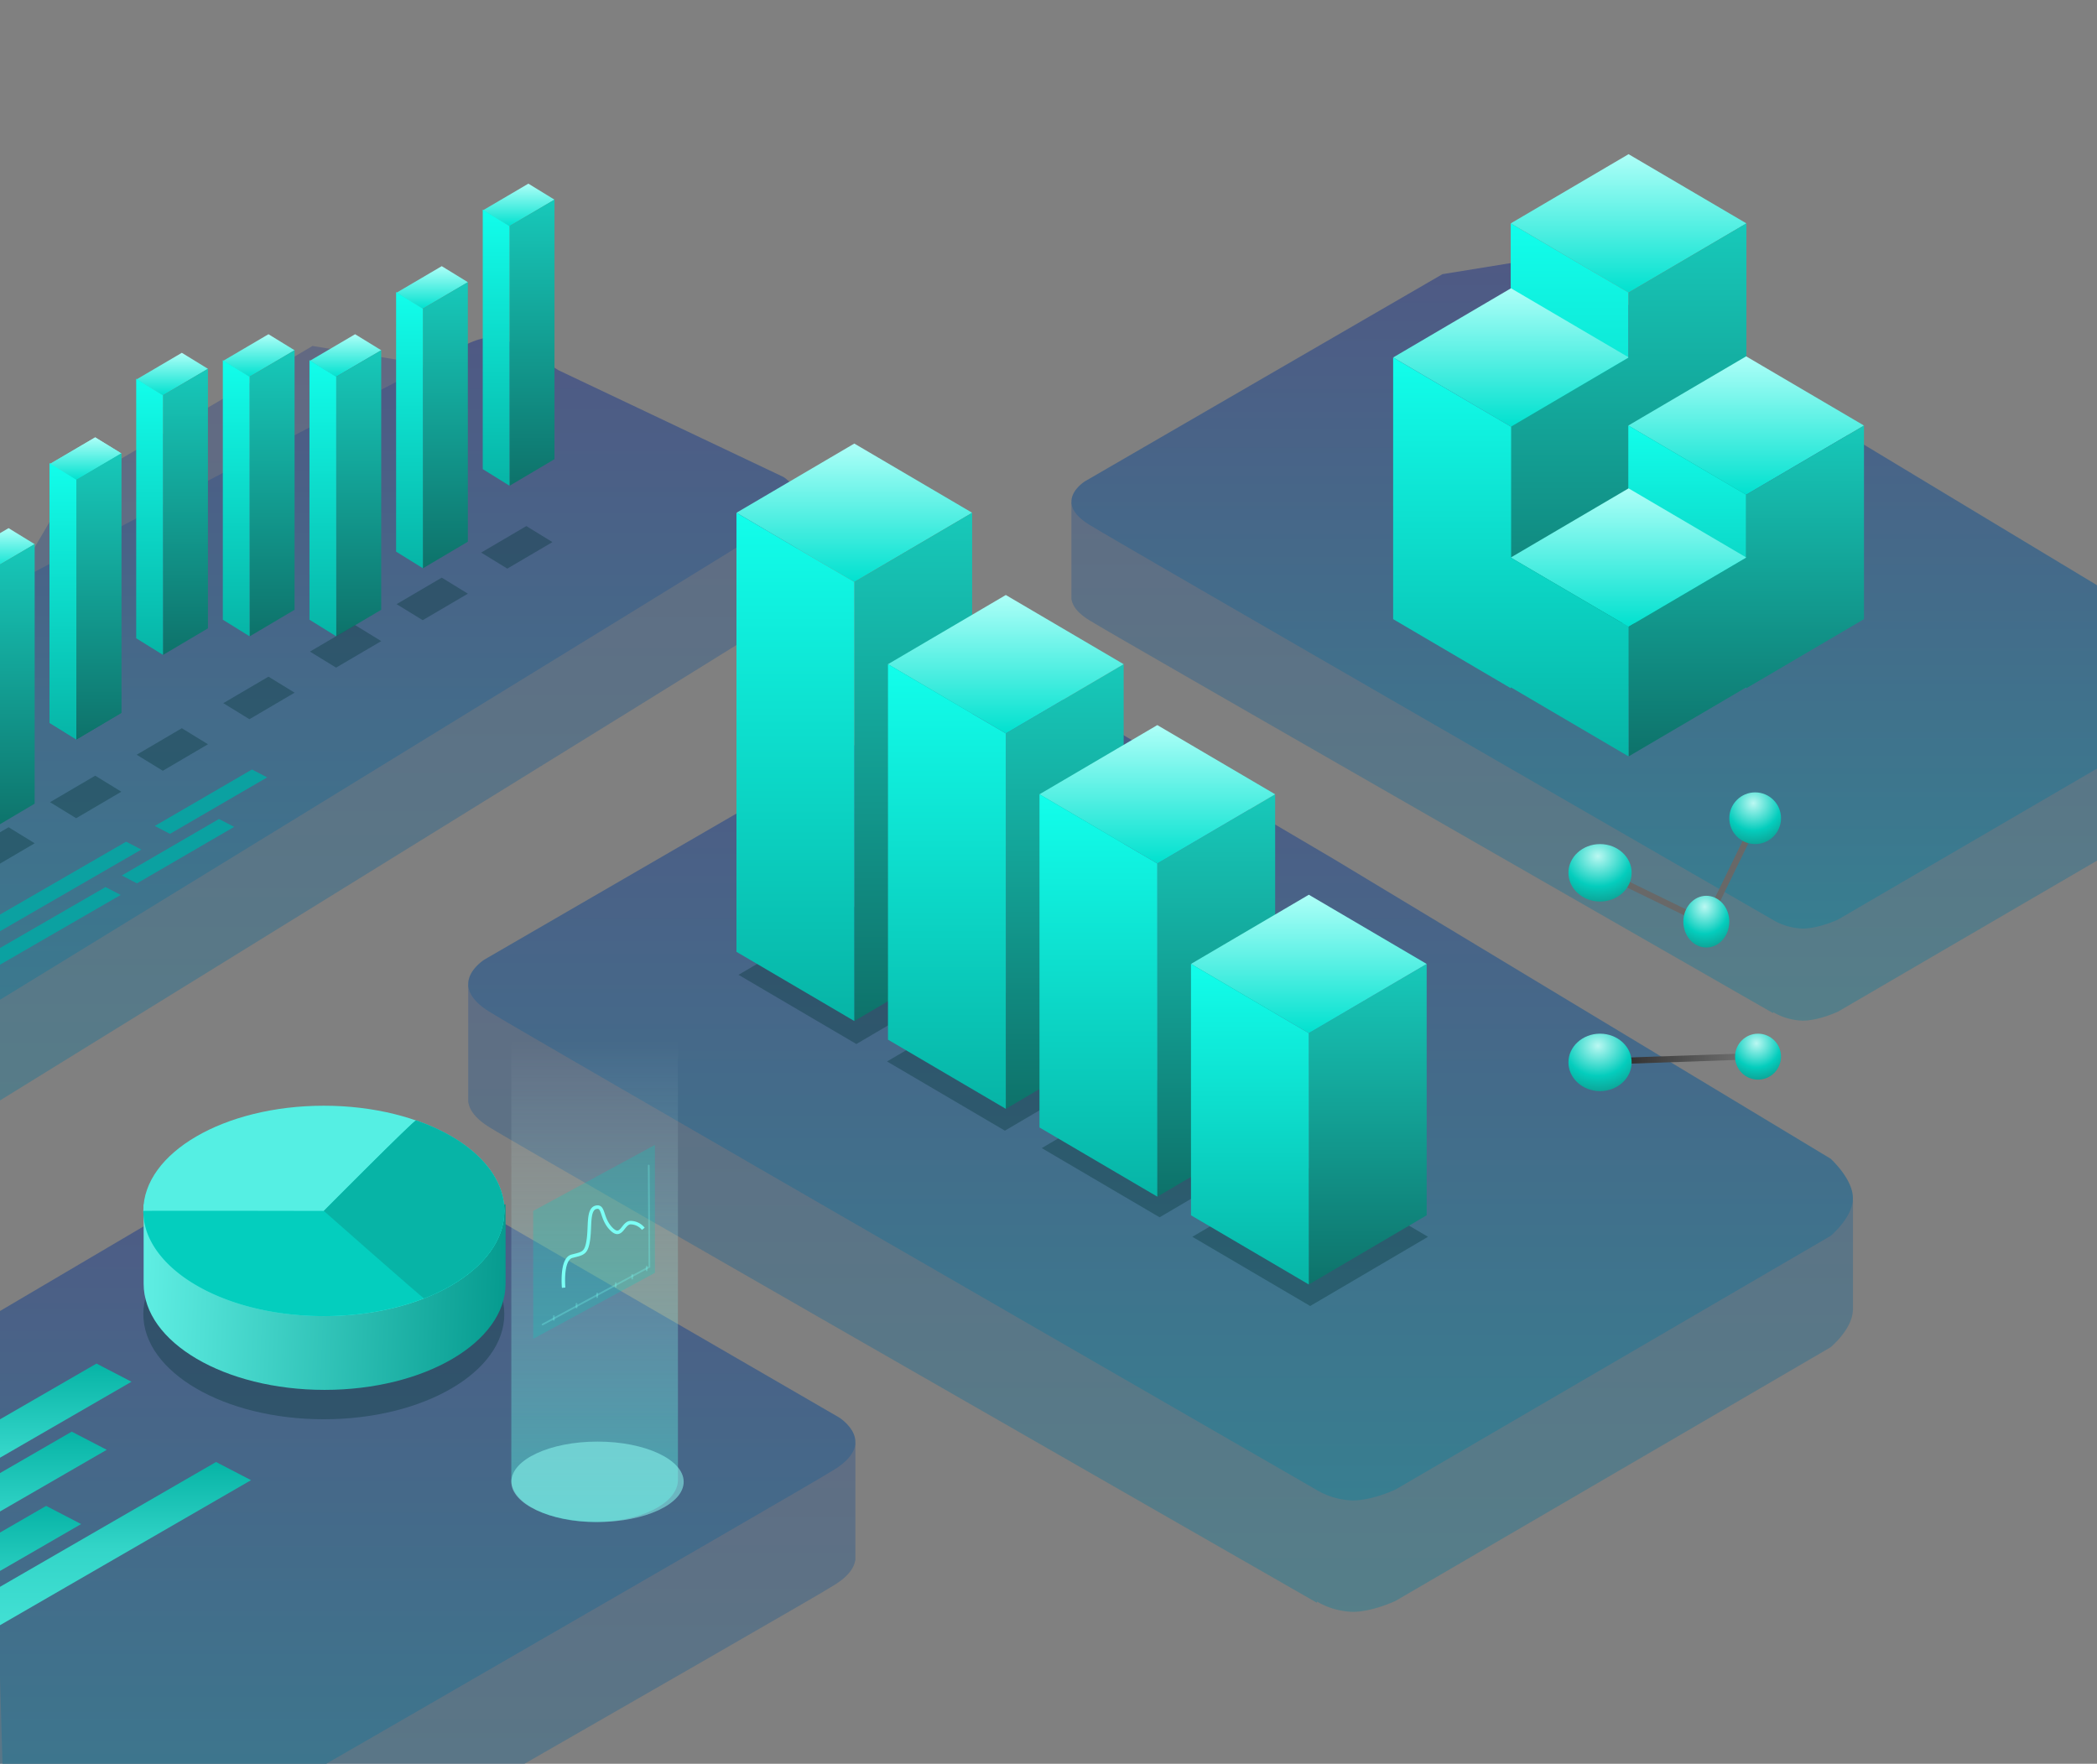 <svg xmlns="http://www.w3.org/2000/svg" width="600.446" height="505.032" viewBox="0 0 600.446 505.032">
    <rect x="0" y="0" width="600.446" height="505.032" fill="#808080" stroke="none"/>
    <defs>
        <linearGradient id="linear-gradient" x1=".5" x2=".5" y2="1" gradientUnits="objectBoundingBox">
            <stop offset="0" stop-color="#4f5984"/>
            <stop offset="1" stop-color="#387e90"/>
        </linearGradient>
        <linearGradient id="linear-gradient-9" x1=".5" x2=".5" y2="1" gradientUnits="objectBoundingBox">
            <stop offset="0" stop-color="#aefff8"/>
            <stop offset="1" stop-color="#01e1cf"/>
        </linearGradient>
        <linearGradient id="linear-gradient-10" x1=".5" x2=".5" y2="1" gradientUnits="objectBoundingBox">
            <stop offset="0" stop-color="#17c9ba"/>
            <stop offset="1" stop-color="#0e726a"/>
        </linearGradient>
        <linearGradient id="linear-gradient-11" x1=".5" x2=".5" y2="1" gradientUnits="objectBoundingBox">
            <stop offset="0" stop-color="#12feeb"/>
            <stop offset="1" stop-color="#07b4a6"/>
        </linearGradient>
        <linearGradient id="linear-gradient-12" x1="1" x2="0" y1=".5" y2=".475" gradientUnits="objectBoundingBox">
            <stop offset="0" stop-color="#069b8f"/>
            <stop offset="1" stop-color="#5feee3"/>
        </linearGradient>
        <linearGradient id="linear-gradient-13" x1=".5" x2=".5" y2="1" gradientUnits="objectBoundingBox">
            <stop offset="0" stop-color="#07b4a6"/>
            <stop offset=".328" stop-color="#33d5c8"/>
            <stop offset="1" stop-color="#55efe3"/>
        </linearGradient>
        <linearGradient id="linear-gradient-38" x1=".5" x2=".5" y2="1" gradientUnits="objectBoundingBox">
            <stop offset="0" stop-color="#effdfc" stop-opacity="0"/>
            <stop offset="1" stop-color="#40dbd0"/>
        </linearGradient>
        <linearGradient id="linear-gradient-60" x1=".5" x2=".5" y2="1" gradientUnits="objectBoundingBox">
            <stop offset="0" stop-color="#2d2d2d"/>
            <stop offset="1" stop-color="#727272"/>
        </linearGradient>
        <radialGradient id="radial-gradient" cx=".464" cy=".209" r=".799" gradientTransform="rotate(81.657 .464 .21)" gradientUnits="objectBoundingBox">
            <stop offset="0" stop-color="#baf8f2"/>
            <stop offset=".659" stop-color="#04cdbd"/>
            <stop offset="1" stop-color="#0da598"/>
        </radialGradient>
        <clipPath id="clip-path">
            <path id="Rectangle_3700" fill="#2f2648" d="M16 0h568.446a16 16 0 0 1 16 16v489.032H0V16A16 16 0 0 1 16 0z"/>
        </clipPath>
        <style>
            .cls-3{opacity:.6}.cls-3,.cls-4{fill:url(#linear-gradient)}.cls-5{fill:url(#linear-gradient-9)}.cls-20,.cls-6{fill:url(#linear-gradient-10)}.cls-7{fill:url(#linear-gradient-11)}.cls-8{fill:rgba(2,51,51,.33)}.cls-13{fill:url(#linear-gradient-13)}.cls-14{fill:#0ba1a1}.cls-19{fill:none;stroke:#7bfff5;stroke-linecap:round;stroke-width:.5px;opacity:.28}.cls-20{stroke:transparent;stroke-miterlimit:10}.cls-22{fill:#686868}.cls-23{fill:url(#radial-gradient)}
        </style>
    </defs>
    <g id="Mask_Group_51" clip-path="url(#clip-path)">
        <g id="Group_3831" transform="translate(-108.394 44.148)">
            <g id="Group_3827">
                <g id="Group_3816" transform="translate(0 8.438)">
                    <g id="Group_3801" transform="translate(105.429 275.628)">
                        <path id="Union_86" d="M0 48.917L83.02 0l36.357 5.9 98.572 57.11 1.22-5.825 28.725-5.29V85.525l-.07.036c-.374 2.337-2.3 5.014-7.258 7.78-.172.514-235.7 135.429-235.7 135.429z" class="cls-3" transform="translate(.001 33.077)"/>
                        <path id="Path_11489" d="M19043.5-4457.431l83.021-48.918 36.354 5.9 123.807 71.728s12.176 7.461-2.615 15.719c-.174.515-235.375 136.055-235.375 136.055z" class="cls-4" transform="translate(-19043.5 4506.349)"/>
                    </g>
                    <g id="Group_3802" transform="translate(242.459 144.503)">
                        <path id="Union_88" d="M243.039 229.6l-.009.352S7.5 95.04 7.331 94.522C2.373 91.756.446 89.08.072 86.744L0 86.708V53.073l28.728 5.291 7.3 1.12L128.521 5.9 164.874 0l83.02 48.916 95.7 57.718 52.91 8.111v31.473h-.023c-.177 5.44-6.384 10.572-6.384 10.572L265.546 229.4s-6.607 3.145-12.314 3.145a21.464 21.464 0 0 1-10.193-2.945z" class="cls-3" transform="translate(0 31.895)"/>
                        <path id="Path_11493" d="M19291.393-4457.431l-83.021-48.918-36.354 5.9-123.8 71.728s-12.18 7.461 2.611 15.719c.176.515 235.377 136.055 235.377 136.055a21.577 21.577 0 0 0 10.523 3.144c5.711 0 12.316-3.144 12.316-3.144l124.557-72.61s6.387-5.281 6.387-10.809-6.387-11.3-6.387-11.3z" class="cls-4" transform="translate(-19043.5 4506.349)"/>
                    </g>
                    <g id="Group_3803" transform="translate(415.181 21.039)">
                        <path id="Union_90" d="M200.93 189.82l-.008.291S6.2 78.573 6.06 78.145c-4.1-2.286-5.692-4.5-6-6.43l-.06-.03V43.877l23.749 4.375 6.035.925 76.47-44.3L136.309 0l68.636 40.441 79.123 47.717 43.744 6.705v26.021h-.02c-.145 4.5-5.278 8.741-5.278 8.741l-102.976 60.027s-5.462 2.6-10.181 2.6a17.746 17.746 0 0 1-8.427-2.432z" class="cls-3" transform="translate(0 26.369)"/>
                        <path id="Path_11497" d="M204.945 40.442L136.308 0l-30.055 4.874L3.9 64.175S-6.17 70.344 6.06 77.17c.143.426 194.6 112.483 194.6 112.483a17.834 17.834 0 0 0 8.7 2.6c4.721 0 10.182-2.6 10.182-2.6l102.976-60.03s5.281-4.367 5.281-8.936-5.281-9.342-5.281-9.342z" class="cls-4" transform="translate(.001)"/>
                    </g>
                    <g id="Group_3804" transform="translate(37.413 43.991)">
                        <path id="Union_91" d="M0 195.566L90.569 41.183 160.462 0l30.608 4.963 82.986 48.08 1.026-4.9 24.186-4.454V72l-.059.031c-.315 1.967-1.939 4.221-6.111 6.549-.146.434-267.63 165.563-267.63 165.563z" class="cls-3" transform="translate(0 2.489)"/>
                        <path id="Path_11500" d="M18958.072-4382.521l148.225-77.857s7.137-4.913 12.279-4.423 13.369 6.208 13.369 6.208l4.959 3.178 64.436 30.572s10.252 6.282-2.2 13.233c-.146.434-270.182 165.946-270.182 165.946z" class="cls-4" transform="translate(-18906.043 4464.835)"/>
                    </g>
                    <g id="Group_3805" transform="translate(122.585 72.65)">
                        <path id="Path_11501" d="M-207.531 59.878l7.48 4.591 12.931-7.59-7.48-4.591z" class="cls-5" transform="translate(207.668 -52.288)"/>
                        <path id="Path_11502" d="M-207.923 70.1v74.374l12.882-7.625V62.518z" class="cls-6" transform="translate(215.582 -57.953)"/>
                        <path id="Path_11503" d="M-217.692 67.09v74.331l-7.667-4.754V62.336z" class="cls-7" transform="translate(225.359 -54.925)"/>
                    </g>
                    <path id="Path_11504" d="M51.682 0c28.543 0 51.682 13.487 51.682 30.123S80.225 60.246 51.682 60.246 0 46.76 0 30.123 23.139 0 51.682 0z" class="cls-8" transform="translate(149.434 293.553)"/>
                    <path id="Union_92" fill="url(#linear-gradient-12)" d="M0 30.435V7.757h17.26C26.429 2.933 38.539 0 51.818 0s25.39 2.933 34.559 7.757h17.261v22.678c0 16.807-23.2 30.432-51.821 30.432S0 47.242 0 30.435z" transform="translate(149.521 284.518)"/>
                    <path id="Path_11505" fill="#55efe3" d="M51.682 0c28.543 0 51.682 13.487 51.682 30.123S80.225 60.246 51.682 60.246 0 46.76 0 30.123 23.139 0 51.682 0z" transform="translate(149.434 264.02)"/>
                    <path id="Path_11506" fill="#04cebe" d="M51.682 33.042S77.76 6.771 78.107 7.133c15.015 5.167 25.256 14.841 25.256 25.908 0 16.637-23.139 30.123-51.682 30.123-23.662 0-43.61-9.269-49.808-22.058A18.5 18.5 0 0 1 0 33.042c-.024-.106 51.682 0 51.682 0z" transform="translate(149.434 261.102)"/>
                    <path id="Path_11507" fill="#07b4a6" d="M87.5 33.042s26.079-26.271 26.426-25.909c15.015 5.167 25.256 14.841 25.256 25.908 0 10.414-9.067 19.595-22.964 25.048-.149.183-28.718-25.047-28.718-25.047z" transform="translate(113.616 261.102)"/>
                    <g id="Group_3806" transform="translate(0 337.852)">
                        <path id="Path_11508" d="M-274.95 122.553l10.022 5.2 121.605-70.265-10.022-5.2z" class="cls-13" transform="translate(289.367 -52.288)"/>
                        <path id="Path_11509" d="M-274.95 122.553l10.022 5.2 121.605-70.265-10.022-5.2z" class="cls-13" transform="translate(282.279 -32.796)"/>
                        <path id="Path_11510" d="M-274.95 122.553l10.022 5.2 121.605-70.265-10.022-5.2z" class="cls-13" transform="translate(274.95 -11.533)"/>
                        <path id="Path_11511" d="M-274.95 122.553l10.022 5.2 121.605-70.265-10.022-5.2z" class="cls-13" transform="translate(323.594 -24.105)"/>
                    </g>
                    <g id="Group_3814" transform="translate(85.854)">
                        <g id="Group_3807" transform="translate(86.345 43.117)">
                            <path id="Path_11512" d="M-207.531 59.878l7.48 4.591 12.931-7.59-7.48-4.591z" class="cls-5" transform="translate(207.668 -52.288)"/>
                            <path id="Path_11513" d="M-207.923 70.1v74.374l12.882-7.625V62.518z" class="cls-6" transform="translate(215.582 -57.953)"/>
                            <path id="Path_11514" d="M-217.692 67.09v74.331l-7.667-4.754V62.336z" class="cls-7" transform="translate(225.359 -54.925)"/>
                        </g>
                        <g id="Group_3808" transform="translate(111.153 43.117)">
                            <path id="Path_11515" d="M-207.531 59.878l7.48 4.591 12.931-7.59-7.48-4.591z" class="cls-5" transform="translate(207.668 -52.288)"/>
                            <path id="Path_11516" d="M-207.923 70.1v74.374l12.882-7.625V62.518z" class="cls-6" transform="translate(215.582 -57.953)"/>
                            <path id="Path_11517" d="M-217.692 67.09v74.331l-7.667-4.754V62.336z" class="cls-7" transform="translate(225.359 -54.925)"/>
                        </g>
                        <g id="Group_3809" transform="translate(135.96 23.626)">
                            <path id="Path_11518" d="M-207.531 59.878l7.48 4.591 12.931-7.59-7.48-4.591z" class="cls-5" transform="translate(207.668 -52.288)"/>
                            <path id="Path_11519" d="M-207.923 70.1v74.374l12.882-7.625V62.518z" class="cls-6" transform="translate(215.582 -57.953)"/>
                            <path id="Path_11520" d="M-217.692 67.09v74.331l-7.667-4.754V62.336z" class="cls-7" transform="translate(225.359 -54.925)"/>
                        </g>
                        <g id="Group_3810" transform="translate(160.767)">
                            <path id="Path_11521" d="M-207.531 59.878l7.48 4.591 12.931-7.59-7.48-4.591z" class="cls-5" transform="translate(207.668 -52.288)"/>
                            <path id="Path_11522" d="M-207.923 70.1v74.374l12.882-7.625V62.518z" class="cls-6" transform="translate(215.582 -57.953)"/>
                            <path id="Path_11523" d="M-217.692 67.09v74.331l-7.667-4.754V62.336z" class="cls-7" transform="translate(225.359 -54.925)"/>
                        </g>
                        <g id="Group_3811" transform="translate(61.538 48.433)">
                            <path id="Path_11524" d="M-207.531 59.878l7.48 4.591 12.931-7.59-7.48-4.591z" class="cls-5" transform="translate(207.668 -52.288)"/>
                            <path id="Path_11525" d="M-207.923 70.1v74.374l12.882-7.625V62.518z" class="cls-6" transform="translate(215.582 -57.953)"/>
                            <path id="Path_11526" d="M-217.692 67.09v74.331l-7.667-4.754V62.336z" class="cls-7" transform="translate(225.359 -54.925)"/>
                        </g>
                        <g id="Group_3812" transform="translate(36.731 72.65)">
                            <path id="Path_11527" d="M-207.531 59.878l7.48 4.591 12.931-7.59-7.48-4.591z" class="cls-5" transform="translate(207.668 -52.288)"/>
                            <path id="Path_11528" d="M-207.923 70.1v74.374l12.882-7.625V62.518z" class="cls-6" transform="translate(215.582 -57.953)"/>
                            <path id="Path_11529" d="M-217.692 67.09v74.331l-7.667-4.754V62.336z" class="cls-7" transform="translate(225.359 -54.925)"/>
                        </g>
                        <g id="Group_3813" transform="translate(11.923 98.638)">
                            <path id="Path_11530" d="M-207.531 59.878l7.48 4.591 12.931-7.59-7.48-4.591z" class="cls-5" transform="translate(207.668 -52.288)"/>
                            <path id="Path_11531" d="M-207.923 70.1v74.374l12.882-7.625V62.518z" class="cls-6" transform="translate(215.582 -57.953)"/>
                            <path id="Path_11532" d="M-217.692 67.09v74.331l-7.667-4.754V62.336z" class="cls-7" transform="translate(225.359 -54.925)"/>
                        </g>
                        <path id="Path_11533" d="M-207.531 59.878l7.48 4.591 12.931-7.59-7.48-4.591z" class="cls-8" transform="translate(269.206 103.644)"/>
                        <path id="Path_11534" d="M-207.531 59.878l7.48 4.591 12.931-7.59-7.48-4.591z" class="cls-8" transform="translate(294.014 88.877)"/>
                        <path id="Path_11535" d="M-207.531 59.878l7.48 4.591 12.931-7.59-7.48-4.591z" class="cls-8" transform="translate(318.821 74.111)"/>
                        <path id="Path_11536" d="M-207.531 59.878l7.48 4.591 12.931-7.59-7.48-4.591z" class="cls-8" transform="translate(343.628 60.526)"/>
                        <path id="Path_11537" d="M-207.531 59.878l7.48 4.591 12.931-7.59-7.48-4.591z" class="cls-8" transform="translate(367.845 45.76)"/>
                        <path id="Path_11538" d="M-274.95 82.769l4.348 2.257 52.752-30.481-4.348-2.257z" class="cls-14" transform="translate(280.857 136.129)"/>
                        <path id="Path_11539" d="M-274.95 82.769l4.348 2.257 52.752-30.481-4.348-2.257z" class="cls-14" transform="translate(274.95 149.124)"/>
                        <path id="Path_11540" d="M-232.749 68.462l4.348 2.257 27.826-16.174-4.348-2.257z" class="cls-14" transform="translate(299.612 115.457)"/>
                        <path id="Path_11541" d="M-232.749 68.462l4.348 2.257 27.826-16.174-4.348-2.257z" class="cls-14" transform="translate(290.161 129.632)"/>
                        <path id="Path_11542" d="M-207.531 59.878l7.48 4.591 12.931-7.59-7.48-4.591z" class="cls-8" transform="translate(219.592 131.995)"/>
                        <path id="Path_11543" d="M-207.531 59.878l7.48 4.591 12.931-7.59-7.48-4.591z" class="cls-8" transform="translate(244.399 117.229)"/>
                    </g>
                    <path id="Union_93" fill="url(#linear-gradient-38)" d="M.007 126.424H0V0h47.707v126.424H47.7c-.309 6.522-10.869 11.761-23.846 11.761S.316 132.946.007 126.424z" opacity="0.53" transform="translate(254.804 245.036)"/>
                    <ellipse id="Ellipse_585" cx="24.676" cy="11.515" fill="#8efcf3" opacity="0.53" rx="24.676" ry="11.515" transform="translate(254.804 360.19)"/>
                    <g id="Group_3815" transform="translate(261.067 275.251)">
                        <path id="Path_11544" fill="rgba(4,206,190,0.26)" d="M0-3.093l34.855-18.892v36.62L0 33.527z" transform="translate(0 21.985)"/>
                        <path id="Path_11546" fill="none" stroke="#7bfff5" d="M0 20.828s.792-8.179 4.049-8.383 4.194.036 5.517-3.73S11.043.1 13.487 0s.761 3.319 3.1 6.881 3.567-1.118 5.822-.679a4.759 4.759 0 0 1 3.2 2.432" transform="rotate(-11 108.453 -14.414)"/>
                        <path id="Path_11547" d="M20733.951-6378.986l.184 29.012-30.576 16.493" class="cls-19" transform="translate(-20700.865 6384.892)"/>
                        <path id="Path_11548" d="M20755.012-6378.986v1.062" class="cls-19" transform="translate(-20722.518 6413.834)"/>
                        <path id="Path_11549" d="M20755.012-6378.986v1.062" class="cls-19" transform="translate(-20731.377 6418.56)"/>
                        <path id="Path_11550" d="M20755.012-6378.986v1.062" class="cls-19" transform="translate(-20726.654 6416.197)"/>
                        <path id="Path_11551" d="M20755.012-6378.986v1.062" class="cls-19" transform="translate(-20736.699 6421.513)"/>
                        <path id="Path_11552" d="M20755.012-6378.986v1.062" class="cls-19" transform="translate(-20742.602 6424.466)"/>
                        <path id="Path_11553" d="M20755.012-6378.986v1.062" class="cls-19" transform="translate(-20749.1 6428.01)"/>
                    </g>
                </g>
                <g id="Group_3821" transform="translate(319.271 82.86)">
                    <path id="Path_11554" d="M-242.763 72.1l33.741 19.814 33.741-19.814-33.741-19.814z" class="cls-8" transform="translate(243.354 80.018)"/>
                    <path id="Path_11555" d="M-242.763 72.1l33.741 19.814 33.741-19.814-33.741-19.814z" class="cls-8" transform="translate(285.881 104.825)"/>
                    <path id="Path_11556" d="M-242.763 72.1l33.741 19.814 33.741-19.814-33.741-19.814z" class="cls-8" transform="translate(330.179 129.632)"/>
                    <path id="Path_11557" d="M-242.763 72.1l33.741 19.814 33.741-19.814-33.741-19.814z" class="cls-8" transform="translate(373.297 155.03)"/>
                    <g id="Group_3817">
                        <path id="Path_11558" d="M-242.763 72.1l33.741 19.814 33.741-19.814-33.741-19.814z" class="cls-5" transform="translate(242.763 -52.288)"/>
                        <path id="Path_11559" d="M-242.763 82.15v125.718l33.741-19.814V62.336z" class="cls-6" transform="translate(276.504 -42.522)"/>
                        <path id="Path_11560" d="M-191.618 82.15v125.718l-33.741-19.814V62.336z" class="cls-7" transform="translate(225.359 -42.522)"/>
                    </g>
                    <g id="Group_3818" transform="translate(43.382 43.363)">
                        <path id="Path_11561" d="M-265.139 104.14v107.5l33.741-19.814v-107.5z" class="cls-6" transform="translate(298.88 -64.512)"/>
                        <path id="Path_11562" d="M-265.139 94.092l33.741 19.814 33.741-19.814-33.743-19.814z" class="cls-5" transform="translate(265.139 -74.278)"/>
                        <path id="Path_11563" d="M-213.995 104.14v107.5l-33.741-19.814v-107.5z" class="cls-7" transform="translate(247.736 -64.512)"/>
                    </g>
                    <g id="Group_3819" transform="translate(86.763 80.611)">
                        <path id="Path_11564" d="M-287.516 123.029v95.4l33.741-19.814v-95.4z" class="cls-6" transform="translate(321.257 -83.401)"/>
                        <path id="Path_11565" d="M-287.516 112.981l33.741 19.814 33.741-19.814-33.741-19.814z" class="cls-5" transform="translate(287.516 -93.167)"/>
                        <path id="Path_11566" d="M-236.372 123.029v95.4l-33.741-19.814v-95.4z" class="cls-7" transform="translate(270.113 -83.401)"/>
                    </g>
                    <g id="Group_3820" transform="translate(130.146 129.184)">
                        <path id="Path_11567" d="M-309.893 147.661v71.975l33.741-19.814v-71.975z" class="cls-6" transform="translate(343.633 -108.033)"/>
                        <path id="Path_11568" d="M-309.893 137.613l33.741 19.814 33.741-19.814-33.741-19.813z" class="cls-5" transform="translate(309.893 -117.799)"/>
                        <path id="Path_11569" d="M-258.748 147.661v71.975l-33.741-19.814v-71.975z" class="cls-7" transform="translate(292.489 -108.033)"/>
                    </g>
                </g>
                <g id="Group_3826" transform="translate(507.301)">
                    <g id="Group_3822" transform="translate(33.667)">
                        <path id="Path_11570" d="M-309.893 137.613l33.741 19.814 33.741-19.814-33.741-19.813z" class="cls-5" transform="translate(309.893 -117.799)"/>
                        <path id="Path_11571" d="M-258.748 78.661v112.73l-33.741-19.814V58.847z" class="cls-7" transform="translate(292.489 -39.033)"/>
                    </g>
                    <g id="Group_3823" transform="translate(0 38.392)">
                        <path id="Path_11572" d="M-309.893 137.613l33.741 19.814 33.741-19.814-33.741-19.813z" class="cls-5" transform="translate(309.893 -117.799)"/>
                    </g>
                    <path id="Union_94" d="M0 58.207l33.666-19.771V19.815L67.409 0v112.729l-33.743 19.815v-19.18L0 133.135z" class="cls-20" transform="translate(33.741 19.814)"/>
                    <g id="Group_3824" transform="translate(67.334 57.884)">
                        <path id="Path_11575" d="M-309.893 137.613l33.741 19.814 33.741-19.814-33.741-19.813z" class="cls-5" transform="translate(309.893 -117.799)"/>
                        <path id="Path_11576" d="M-258.748 175.661V231.1l-33.741-19.814v-55.439z" class="cls-7" transform="translate(292.489 -136.033)"/>
                    </g>
                    <g id="Group_3825" transform="translate(33.667 95.685)">
                        <path id="Path_11577" d="M-309.893 137.613l33.741 19.814 33.741-19.814-33.741-19.813z" class="cls-5" transform="translate(309.893 -117.799)"/>
                    </g>
                    <path id="Union_95" d="M0 57.616l33.666-19.771v-18.03L67.409 0v55.435L33.666 75.249v-.278L0 94.743z" class="cls-20" transform="translate(67.408 77.698)"/>
                    <path id="Union_96" fill="url(#linear-gradient-11)" stroke="rgba(0,0,0,0)" stroke-miterlimit="10" d="M33.74 94.462v.28L0 74.928V0l33.74 19.815v37.52l33.669 19.771v37.126z" transform="translate(0 58.206)"/>
                </g>
            </g>
            <g id="Group_3830" transform="translate(557.495 182.737)">
                <g id="Group_3828">
                    <path id="Rectangle_3697" d="M0 0H1.772V23.626H0z" class="cls-22" transform="rotate(25.97 -.545 116.171)"/>
                    <path id="Rectangle_3698" d="M0 0H1.772V23.626H0z" class="cls-22" transform="rotate(-64.02 27.334 1.976)"/>
                    <circle id="Ellipse_586" cx="7.403" cy="7.403" r="7.403" class="cls-23" transform="translate(46.062)"/>
                    <ellipse id="Ellipse_587" cx="6.58" cy="7.403" class="cls-23" rx="6.58" ry="7.403" transform="translate(32.901 29.611)"/>
                    <ellipse id="Ellipse_588" cx="9.048" cy="8.225" class="cls-23" rx="9.048" ry="8.225" transform="translate(0 14.806)"/>
                </g>
                <g id="Group_3829" transform="translate(0 69.092)">
                    <path id="Rectangle_3699" fill="url(#linear-gradient-60)" d="M0 0H1.772V36.62H0z" transform="scale(-1) rotate(88 -2.8 -11.901)"/>
                    <circle id="Ellipse_589" cx="6.58" cy="6.58" r="6.58" class="cls-23" transform="translate(47.707)"/>
                    <ellipse id="Ellipse_590" cx="9.048" cy="8.225" class="cls-23" rx="9.048" ry="8.225"/>
                </g>
            </g>
        </g>
    </g>
</svg>
